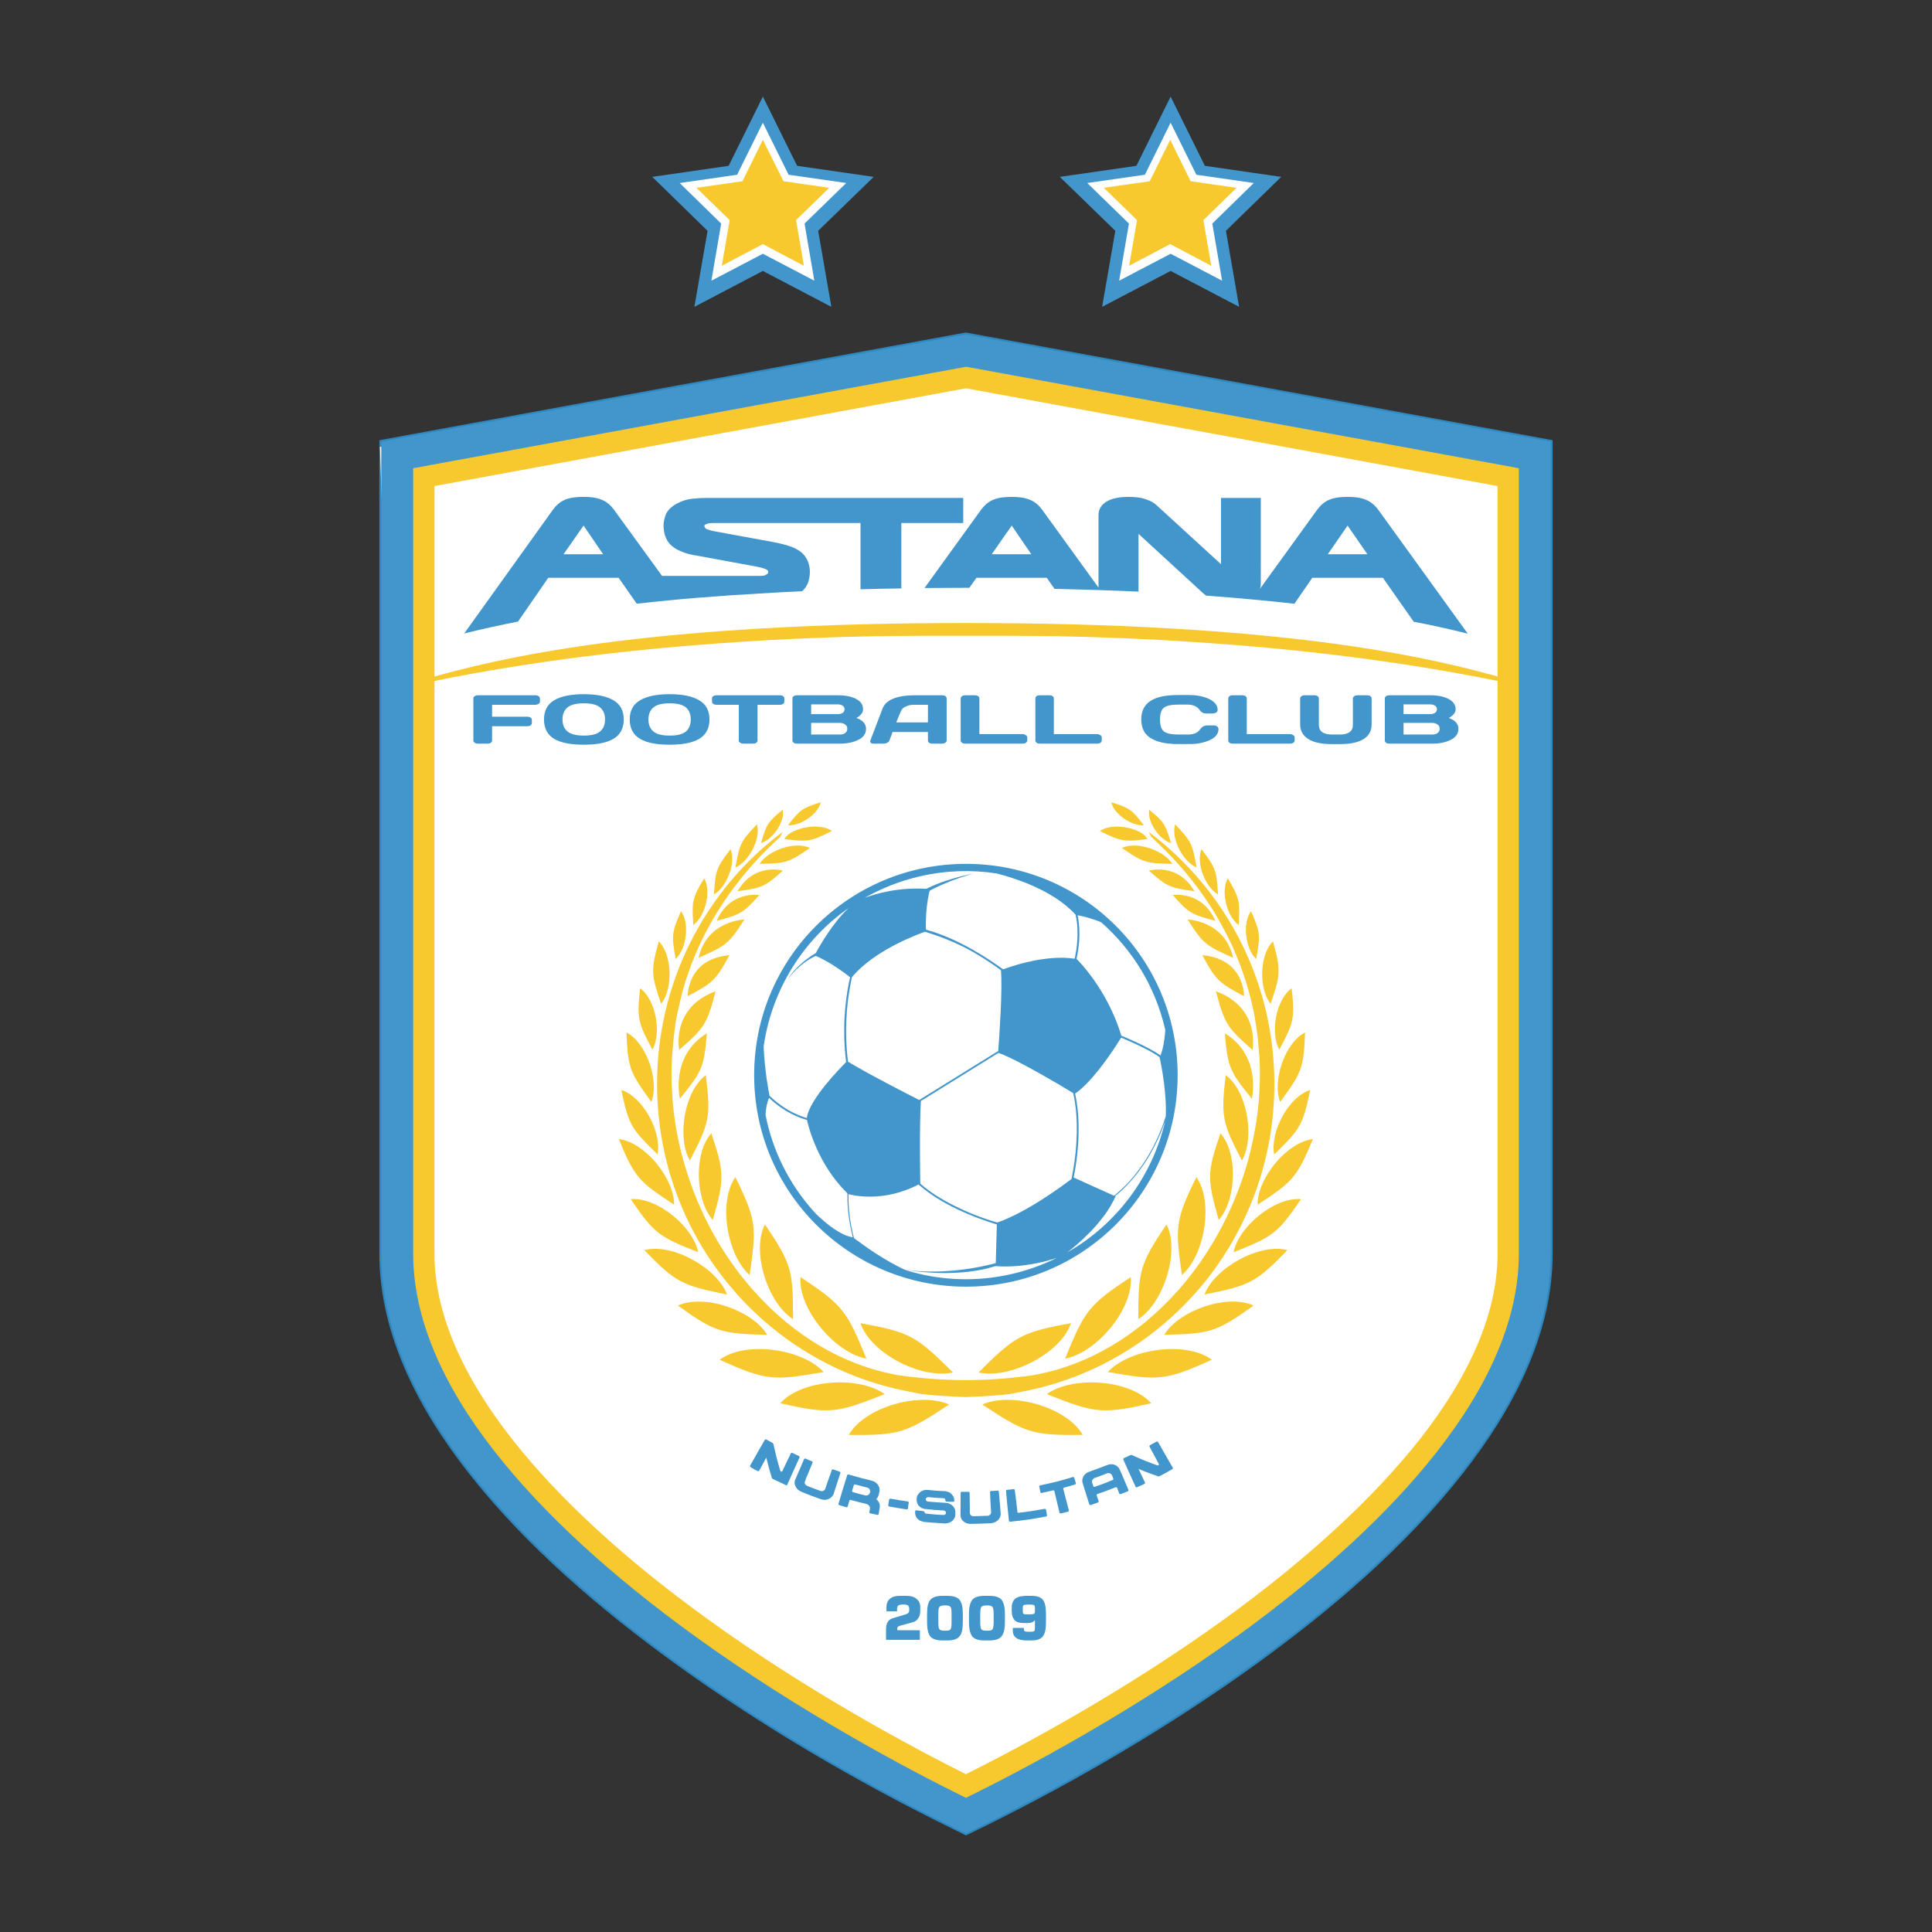 <?xml version="1.0" encoding="utf-8"?>
<!-- Generator: Adobe Illustrator 28.0.0, SVG Export Plug-In . SVG Version: 6.00 Build 0)  -->
<svg version="1.1" id="Livello_1" xmlns="http://www.w3.org/2000/svg" xmlns:xlink="http://www.w3.org/1999/xlink" x="0px" y="0px"
	 viewBox="0 0 300 300" style="enable-background:new 0 0 300 300;" xml:space="preserve">
<rect x="0" y="0" width="300" height="300" fill="#333333" stroke="none"/>
<style type="text/css">
	.st0{fill:#2F89C1;}
	.st1{fill:#FFFFFF;}
	.st2{fill-rule:evenodd;clip-rule:evenodd;fill:#4296CC;}
	.st3{fill-rule:evenodd;clip-rule:evenodd;fill:#F8C92F;}
	.st4{fill:#4296CC;}
	.st5{fill:#F8C92F;}
</style>
<g>
	<path class="st0" d="M149.999,51.932l-0.065,0.263L240.5,68.847V194.68c0,12.465-6.21,24.073-13.773,33.701
		c-8.853,11.277-20.379,21.105-31.973,29.48c-13.079,9.463-27.479,17.971-41.979,25.126l-2.775,1.385l-2.807-1.385
		c-14.499-7.188-28.9-15.663-41.979-25.126c-11.593-8.376-23.121-18.203-31.972-29.48c-7.564-9.628-13.74-21.237-13.74-33.701
		V68.847l90.532-16.653L149.999,51.932l-0.065,0.263L149.999,51.932l-0.065-0.298L58.907,68.353V194.68
		c0,12.663,6.275,24.403,13.872,34.064c8.885,11.344,20.478,21.202,32.104,29.612c13.111,9.462,27.545,17.972,42.046,25.125
		l3.07,1.518l3.04-1.484c14.532-7.187,28.965-15.697,42.078-25.159c11.627-8.41,23.187-18.269,32.071-29.612
		c7.597-9.695,13.905-21.401,13.905-34.064V68.353l-91.094-16.719h-0.065L149.999,51.932L149.999,51.932z"/>
	<path class="st1" d="M150,52.828L58.997,69.409c1.028,29.434,2.931,93.316,2.314,113.367c-0.771,25.063,2.314,36.632,25.835,58.996
		c18.817,17.892,49.743,34.962,62.853,41.26c9.768-4.756,35.398-19.28,59.768-39.332s30.72-41.259,30.848-49.357V69.409L150,52.828z
		"/>
	<path class="st1" d="M114.138,26.607l-11.183,1.928l7.712,6.941l-1.928,11.183l9.64-5.399l9.64,5.399l-1.928-10.797l8.098-7.326
		l-10.797-1.928l-5.013-10.026L114.138,26.607z"/>
	<path class="st1" d="M176.991,26.993l-10.026,1.542l7.327,7.326l-1.928,10.411l9.641-5.013l9.254,5.399l-1.928-10.797l8.098-7.712
		l-10.797-1.542l-5.013-9.64L176.991,26.993z"/>
	<path class="st2" d="M234.19,194.68c0,9.299-4.195,19.29-12.419,29.809c-7.3,9.299-17.639,18.797-30.716,28.294
		c-16.318,11.772-32.964,20.543-41.057,24.532c-8.091-3.989-24.738-12.761-41.087-24.532c-13.078-9.497-23.417-18.994-30.717-28.294
		c-8.223-10.485-12.386-20.51-12.386-29.809V74.092l84.19-15.466l84.192,15.466V194.68z M149.998,51.932L59.203,68.585V194.68
		c0,12.563,6.243,24.237,13.806,33.867c8.885,11.309,20.445,21.17,32.038,29.545c13.113,9.496,27.513,17.971,42.013,25.159
		l2.938,1.451l2.907-1.451c14.501-7.188,28.933-15.696,42.013-25.159c11.627-8.376,23.186-18.236,32.038-29.545
		c7.596-9.63,13.839-21.304,13.839-33.867V68.585L149.998,51.932z"/>
	<path class="st3" d="M220.485,223.468c-7.2,9.134-17.406,18.565-30.387,27.963c-15.748,11.368-31.814,19.923-40.112,24.063
		c-8.267-4.14-24.334-12.695-40.082-24.063c-13.014-9.398-23.219-18.829-30.387-27.963c-8.091-10.322-12.055-20.017-12.055-28.788
		v-88.942c15.449-3.133,31.173-4.995,46.901-6.025c7.166-0.496,14.367-0.791,21.567-0.924c4.69-0.065,9.381-0.065,14.07-0.065
		c4.691,0,9.38,0,14.07,0.065c7.201,0.133,14.402,0.428,21.601,0.924c15.716,1.03,31.399,2.889,46.867,6.018v88.949
		C232.539,203.451,228.577,213.146,220.485,223.468z M150.001,60.296l82.539,15.18v29.568c-8.333-2.346-16.866-3.937-25.431-5.101
		c-8.325-1.121-16.68-1.846-25.071-2.341c-10.668-0.627-21.335-0.858-32.037-0.858c-10.668,0-21.337,0.232-32.005,0.858
		c-8.388,0.495-16.745,1.219-25.068,2.341c-8.576,1.165-17.121,2.759-25.465,5.111V75.476L150.001,60.296z M150.001,56.943
		l-0.298,0.066L64.159,72.706V194.68c0,9.794,4.359,20.149,12.749,30.832c7.432,9.464,17.87,19.06,31.047,28.59
		c16.449,11.87,33.161,20.675,41.287,24.698l0.759,0.363l0.727-0.363c8.158-4.023,24.838-12.828,41.286-24.698l0.033-0.033v0.033
		c13.145-9.529,23.584-19.126,31.014-28.59c8.39-10.683,12.782-21.038,12.782-30.832V72.706L150.001,56.943L150.001,56.943z"/>
	<path class="st4" d="M90.615,81.61l3.04,4.451H87.51L90.615,81.61z M85.132,89.722h10.933l2.807,4.023
		c6.342-0.726,12.683-1.221,19.025-1.583c2.213-0.131,4.459-0.263,6.672-0.362c0.396-0.363,0.727-0.825,0.925-1.385
		c0.165-0.529,0.264-1.089,0.264-1.65c0-0.23-0.033-0.461-0.066-0.725c-0.066-0.297-0.132-0.627-0.264-0.922
		c-0.166-0.364-0.364-0.693-0.628-0.99c-0.297-0.363-0.694-0.627-1.123-0.857c-0.495-0.297-1.057-0.462-1.585-0.627
		c-0.694-0.197-1.453-0.362-2.147-0.494l-8.984-1.649c-0.296-0.034-1.221-0.264-1.42-0.461l-0.166-0.297l0.034-0.23l0.132-0.067
		c0.198-0.098,0.396-0.164,0.627-0.198c0.297-0.033,0.595-0.033,0.925-0.033h22.525v10.288c2.114-0.065,4.228-0.098,6.341-0.131
		V81.213h9.611v-3.89h-40.062c-0.695,0-1.422,0.065-2.114,0.131c-0.827,0.099-1.585,0.363-2.313,0.758
		c-0.727,0.396-1.42,0.956-1.717,1.748c-0.199,0.528-0.331,1.089-0.331,1.682c0,0.23,0.033,0.495,0.066,0.725
		c0.033,0.33,0.099,0.659,0.233,0.957c0.099,0.296,0.263,0.594,0.462,0.89c0.23,0.33,0.56,0.593,0.892,0.825
		c0.297,0.23,0.627,0.396,0.957,0.527c0.331,0.133,0.628,0.264,0.958,0.363c0.264,0.066,0.529,0.165,0.826,0.198
		c0.165,0.067,0.33,0.099,0.495,0.099l9.678,1.781c0.363,0.064,0.76,0.165,1.124,0.296c0.131,0.067,0.363,0.132,0.461,0.264
		l0.067,0.066l0.034,0.131l-0.034,0.265l-0.067,0.065l-0.363,0.23c-0.264,0.1-0.726,0.1-0.991,0.1h-15.028l-7.497-10.322
		c-0.495-0.66-1.123-1.22-1.915-1.517c-0.859-0.362-1.883-0.428-2.775-0.428c-0.924,0-1.981,0.066-2.84,0.428
		c-0.76,0.297-1.387,0.857-1.883,1.517L72.086,98.361c2.775-0.693,5.549-1.286,8.356-1.847L85.132,89.722L85.132,89.722z"/>
	<path class="st4" d="M206.182,86.061l3.07-4.451l3.073,4.451H206.182z M153.996,86.061l3.105-4.451l3.039,4.451H153.996z
		 M227.914,98.394l-13.938-19.29c-0.496-0.66-1.157-1.22-1.916-1.517c-0.859-0.362-1.883-0.428-2.809-0.428
		c-0.89,0-1.948,0.066-2.807,0.428c-0.759,0.297-1.387,0.857-1.882,1.517l-8.918,12.333c0.1-0.265,0.132-0.529,0.132-0.858V77.323
		h-6.175V87.61l-9.944-9.1c-0.462-0.462-1.055-0.759-1.651-0.956c-0.859-0.329-1.914-0.395-2.806-0.395
		c-1.057,0-2.213,0.131-3.138,0.593c-0.891,0.461-1.487,1.186-1.487,2.209v11.277l-8.786-12.134c-0.493-0.66-1.121-1.22-1.915-1.517
		c-0.858-0.362-1.882-0.428-2.774-0.428c-0.926,0-1.981,0.066-2.84,0.428c-0.761,0.297-1.388,0.857-1.884,1.517l-8.818,12.201
		c2.114,0,4.261-0.033,6.375-0.033h0.594l1.09-1.55h10.933l1.189,1.715c4.359,0.098,8.686,0.23,13.047,0.429v-8.97l9.975,9.166
		c0.165,0.165,0.365,0.298,0.528,0.428c4.591,0.331,9.149,0.76,13.707,1.254l2.774-4.022h10.965l4.79,6.826
		C222.331,97.075,225.14,97.702,227.914,98.394L227.914,98.394z"/>
	<path class="st4" d="M93.158,113.596c-0.495,0.427-1.354,0.625-2.51,0.625c-1.156,0-1.981-0.198-2.51-0.625
		c-0.528-0.43-0.792-1.055-0.792-1.88c0-0.824,0.264-1.451,0.792-1.88c0.529-0.427,1.354-0.625,2.51-0.625
		c1.156,0,2.015,0.198,2.51,0.625c0.529,0.429,0.793,1.056,0.793,1.88C93.952,112.541,93.687,113.166,93.158,113.596z
		 M95.272,108.748c-1.057-0.627-2.576-0.956-4.624-0.956c-2.014,0-3.568,0.329-4.623,0.956c-1.025,0.625-1.554,1.616-1.554,2.967
		c0,1.352,0.529,2.374,1.554,3.001c1.055,0.625,2.609,0.922,4.623,0.922c2.048,0,3.567-0.297,4.624-0.922
		c1.057-0.627,1.585-1.65,1.585-3.001C96.857,110.364,96.329,109.374,95.272,108.748z"/>
	<path class="st4" d="M212.259,107.958h-1.453c-0.198,0-0.366,0.033-0.497,0.131c-0.165,0.1-0.231,0.231-0.231,0.362v4.057
		c0,0.528-0.166,0.922-0.495,1.154c-0.331,0.264-0.826,0.396-1.52,0.396h-1.222c-0.693,0-1.221-0.132-1.553-0.396
		c-0.33-0.232-0.494-0.626-0.494-1.154v-4.057c0-0.131-0.067-0.262-0.198-0.362c-0.166-0.099-0.331-0.131-0.529-0.131h-1.421
		c-0.231,0-0.396,0.033-0.528,0.131c-0.165,0.1-0.232,0.231-0.232,0.362v4.057c0,0.956,0.43,1.714,1.256,2.242
		c0.825,0.527,2.013,0.791,3.6,0.791h1.387c1.585,0,2.807-0.264,3.632-0.791c0.826-0.528,1.223-1.287,1.223-2.242v-4.057
		c0-0.131-0.067-0.262-0.198-0.362C212.621,107.99,212.456,107.958,212.259,107.958z"/>
	<path class="st4" d="M200.303,113.99h-6.704v-5.54c0-0.131-0.065-0.262-0.199-0.362c-0.132-0.099-0.33-0.131-0.528-0.131h-1.419
		c-0.198,0-0.396,0.033-0.529,0.131c-0.132,0.1-0.199,0.231-0.199,0.362v6.562c0,0.132,0.067,0.232,0.199,0.33
		c0.133,0.099,0.331,0.131,0.529,0.131h8.851c0.198,0,0.364-0.033,0.528-0.131c0.133-0.099,0.198-0.231,0.198-0.363v-0.495
		c0-0.131-0.065-0.232-0.198-0.328C200.667,114.058,200.501,113.99,200.303,113.99L200.303,113.99z"/>
	<path class="st4" d="M83.611,108.089c-0.132-0.099-0.298-0.131-0.496-0.131h-8.884c-0.198,0-0.363,0.033-0.496,0.131
		c-0.165,0.1-0.231,0.231-0.231,0.362v6.53c0,0.132,0.066,0.264,0.231,0.363c0.132,0.099,0.298,0.131,0.496,0.131h1.452
		c0.198,0,0.363-0.033,0.53-0.131c0.132-0.099,0.198-0.231,0.198-0.363v-2.209h5.449c0.198,0,0.363-0.033,0.529-0.133
		c0.132-0.098,0.198-0.231,0.198-0.362v-0.494c0-0.133-0.066-0.264-0.198-0.363c-0.166-0.1-0.331-0.133-0.529-0.133h-5.449v-1.846
		h6.704c0.198,0,0.364-0.066,0.496-0.132c0.165-0.099,0.231-0.231,0.231-0.362v-0.496C83.842,108.319,83.776,108.188,83.611,108.089
		z"/>
	<path class="st4" d="M223.225,113.827c-0.198,0.164-0.496,0.232-0.892,0.232h-4.391v-1.815h4.391c0.396,0,0.694,0.1,0.892,0.264
		c0.231,0.165,0.33,0.363,0.33,0.659C223.555,113.429,223.455,113.661,223.225,113.827z M217.941,109.375h4.095
		c0.329,0,0.594,0.066,0.791,0.197c0.199,0.131,0.299,0.33,0.299,0.561c0,0.232-0.1,0.429-0.299,0.56
		c-0.197,0.131-0.462,0.198-0.791,0.198h-4.095V109.375L217.941,109.375z M224.975,111.485c0.695-0.396,1.057-0.823,1.057-1.352
		c0-0.528-0.231-0.956-0.627-1.286c-0.727-0.595-1.85-0.889-3.402-0.889h-6.241c-0.198,0-0.366,0.033-0.529,0.131
		c-0.133,0.1-0.198,0.231-0.198,0.362v6.53c0,0.132,0.065,0.264,0.198,0.363c0.164,0.099,0.331,0.131,0.529,0.131h6.605
		c1.156,0,2.114-0.198,2.906-0.594c0.793-0.395,1.188-0.956,1.188-1.715C226.46,112.408,225.966,111.848,224.975,111.485
		L224.975,111.485z"/>
	<path class="st4" d="M144.089,112.176h-4.922l0.693-1.68c0.132-0.329,0.364-0.594,0.727-0.758c0.363-0.198,0.792-0.297,1.288-0.297
		h2.214V112.176z M146.333,107.958h-4.161c-2.873,0-4.591,0.691-5.118,2.043l-1.917,5.012l-0.033,0.132l0.132,0.231
		c0.1,0.066,0.232,0.099,0.43,0.099h1.52c0.198,0,0.396-0.033,0.56-0.131c0.199-0.099,0.298-0.198,0.364-0.363l0.494-1.319h5.484
		v1.319c0,0.165,0.066,0.264,0.198,0.363c0.131,0.099,0.297,0.131,0.528,0.131h1.42c0.199,0,0.397-0.033,0.529-0.131
		c0.131-0.099,0.231-0.198,0.231-0.33v-6.562c0-0.131-0.065-0.262-0.198-0.362C146.665,107.99,146.5,107.958,146.333,107.958
		L146.333,107.958z"/>
	<path class="st4" d="M170.346,113.99h-6.705v-5.54c0-0.131-0.065-0.262-0.198-0.362c-0.131-0.099-0.329-0.131-0.528-0.131h-1.419
		c-0.197,0-0.396,0.033-0.53,0.131c-0.131,0.1-0.196,0.231-0.196,0.362v6.562c0,0.132,0.065,0.232,0.196,0.33
		c0.134,0.099,0.333,0.131,0.53,0.131h8.851c0.198,0,0.364-0.033,0.528-0.131c0.133-0.099,0.2-0.231,0.2-0.363v-0.495
		c0-0.131-0.067-0.232-0.2-0.328C170.71,114.058,170.544,113.99,170.346,113.99z"/>
	<path class="st4" d="M106.502,113.596c-0.528,0.427-1.354,0.625-2.51,0.625c-1.156,0-2.015-0.198-2.51-0.625
		c-0.528-0.43-0.793-1.055-0.793-1.88c0-0.824,0.266-1.451,0.793-1.88c0.495-0.427,1.354-0.625,2.51-0.625
		c1.156,0,1.982,0.198,2.51,0.625c0.496,0.429,0.76,1.056,0.76,1.88C107.262,112.541,106.998,113.166,106.502,113.596z
		 M108.583,108.748c-1.024-0.627-2.576-0.956-4.591-0.956c-2.048,0-3.567,0.329-4.625,0.956c-1.055,0.625-1.585,1.616-1.585,2.967
		c0,1.352,0.53,2.374,1.585,3.001c1.057,0.625,2.577,0.922,4.625,0.922c2.015,0,3.567-0.297,4.591-0.922
		c1.057-0.627,1.585-1.65,1.585-3.001C110.168,110.364,109.64,109.374,108.583,108.748L108.583,108.748z"/>
	<path class="st4" d="M131.239,113.827c-0.198,0.164-0.495,0.232-0.892,0.232h-4.392v-1.815h4.392c0.397,0,0.694,0.1,0.892,0.264
		c0.231,0.165,0.33,0.363,0.33,0.659C131.569,113.429,131.47,113.661,131.239,113.827z M125.955,109.375h4.095
		c0.331,0,0.595,0.066,0.793,0.197c0.198,0.131,0.298,0.33,0.298,0.561c0,0.232-0.099,0.429-0.298,0.56
		c-0.198,0.131-0.462,0.198-0.793,0.198h-4.095V109.375L125.955,109.375z M132.99,111.485c0.693-0.396,1.023-0.823,1.023-1.352
		c0-0.528-0.198-0.956-0.594-1.286c-0.727-0.595-1.85-0.889-3.402-0.889h-6.242c-0.198,0-0.363,0.033-0.528,0.131
		c-0.132,0.1-0.198,0.231-0.198,0.362v6.53c0,0.132,0.066,0.264,0.198,0.363c0.165,0.099,0.33,0.131,0.528,0.131h6.607
		c1.155,0,2.113-0.198,2.906-0.594c0.793-0.395,1.189-0.956,1.189-1.715C134.476,112.408,133.981,111.848,132.99,111.485
		L132.99,111.485z"/>
	<path class="st4" d="M159.28,114.157c-0.131-0.099-0.297-0.166-0.495-0.166h-6.705v-5.54c0-0.131-0.066-0.262-0.197-0.362
		c-0.165-0.099-0.331-0.131-0.529-0.131h-1.454c-0.197,0-0.362,0.033-0.493,0.131c-0.166,0.1-0.233,0.231-0.233,0.362v6.562
		c0,0.132,0.067,0.232,0.233,0.33c0.131,0.099,0.296,0.131,0.493,0.131h8.886c0.198,0,0.364-0.033,0.495-0.131
		c0.166-0.099,0.232-0.231,0.232-0.363v-0.495C159.512,114.354,159.446,114.254,159.28,114.157z"/>
	<path class="st4" d="M188.445,112.638h-0.926c-0.495,0-0.859,0.199-1.122,0.56c-0.363,0.561-0.992,0.859-1.884,0.859h-1.518
		c-1.123,0-1.882-0.165-2.278-0.495c-0.396-0.33-0.594-0.956-0.594-1.846c0-0.892,0.198-1.485,0.594-1.814
		c0.396-0.33,1.156-0.494,2.278-0.494h1.355c0.89,0,1.519,0.262,1.915,0.823c0.265,0.395,0.628,0.56,1.091,0.56h0.924
		c0.166,0,0.331-0.032,0.529-0.131c0.165-0.066,0.263-0.23,0.263-0.429c0-0.725-0.461-1.285-1.355-1.715
		c-0.89-0.395-1.915-0.593-3.069-0.593h-1.719c-1.916,0-3.336,0.296-4.294,0.923c-0.958,0.626-1.421,1.584-1.421,2.869
		c0,1.285,0.462,2.273,1.421,2.868c0.957,0.625,2.378,0.956,4.294,0.956h1.85c1.189,0,2.212-0.23,3.104-0.625
		c0.893-0.43,1.322-0.99,1.322-1.717c0-0.131-0.067-0.262-0.198-0.394C188.875,112.705,188.677,112.638,188.445,112.638
		L188.445,112.638z"/>
	<path class="st4" d="M121.067,107.958h-9.777c-0.198,0-0.363,0.033-0.528,0.131c-0.132,0.1-0.199,0.231-0.199,0.362v0.496
		c0,0.131,0.067,0.263,0.199,0.362c0.165,0.1,0.33,0.132,0.528,0.132h3.435v5.572c0,0.132,0.066,0.232,0.231,0.33
		c0.132,0.099,0.298,0.131,0.495,0.131h1.455c0.198,0,0.363-0.033,0.528-0.131c0.132-0.099,0.197-0.198,0.197-0.33v-5.572h3.436
		c0.198,0,0.363-0.033,0.527-0.132c0.133-0.099,0.2-0.231,0.2-0.362v-0.496c0-0.131-0.067-0.262-0.2-0.362
		C121.43,107.99,121.265,107.958,121.067,107.958L121.067,107.958z"/>
	<path class="st3" d="M198.782,171.105c3.304-4.519,3.667-5.178,3.866-10.784C199.509,161.937,197.528,167.839,198.782,171.105z"/>
	<path class="st3" d="M174.211,131.665c3.304,2.309,3.831,2.408,7.827,2.473C180.718,132.027,176.49,130.578,174.211,131.665z"/>
	<path class="st3" d="M190.329,166.948c-0.793,6.562-0.495,7.419,2.51,13.256C194.888,176.677,193.698,169.421,190.329,166.948z"/>
	<path class="st3" d="M189.239,189.438c2.741-3.034,3.039-10.388,0.264-13.455C187.357,182.25,187.488,183.139,189.239,189.438z"/>
	<path class="st3" d="M183.526,197.978c3.533-3.066,4.954-11.309,2.245-15.2C182.469,189.536,182.469,190.559,183.526,197.978z"/>
	<path class="st3" d="M177.613,128.136c-1.85-2.373-2.147-2.67-5.053-3.561C172.955,126.423,175.763,128.302,177.613,128.136z"/>
	<path class="st3" d="M181.839,130.908c-0.89-2.903-1.057-3.266-3.401-5.179C178.107,127.61,180.024,130.38,181.839,130.908z"/>
	<path class="st3" d="M185.803,134.699c-0.627-3.595-0.792-4.056-3.334-6.694C181.806,130.215,183.689,133.809,185.803,134.699z"/>
	<path class="st3" d="M189.138,138.886c-0.231-3.627-0.329-4.121-2.575-7.024C185.67,133.975,187.158,137.766,189.138,138.886z"/>
	<path class="st3" d="M192.344,143.635c0.198-3.628,0.166-4.122-1.685-7.254C189.503,138.36,190.493,142.317,192.344,143.635z"/>
	<path class="st3" d="M194.259,141.492c-1.388,1.846-0.859,5.87,0.793,7.419C195.713,145.35,195.746,144.856,194.259,141.492z"/>
	<path class="st3" d="M197.661,146.175c-2.115,2.111-2.213,7.386-0.363,9.695C198.817,151.418,198.948,150.759,197.661,146.175z"/>
	<path class="st3" d="M198.652,162.991c2.213-4.187,2.444-4.78,1.916-9.528C198.123,155.21,197.199,160.42,198.652,162.991z"/>
	<path class="st3" d="M197.859,179.249c3.996-3.891,4.459-4.485,5.582-9.992C200.072,170.312,197.166,175.818,197.859,179.249z"/>
	<path class="st3" d="M195.283,187.063c5.417-3.561,6.075-4.154,8.587-10.188C199.774,177.369,195.216,183.041,195.283,187.063z"/>
	<path class="st3" d="M191.549,194.45c6.013-2.408,6.806-2.836,10.472-8.244C197.924,185.844,192.31,190.493,191.549,194.45z"/>
	<path class="st3" d="M187.025,201.013c6.969-1.419,7.894-1.747,12.882-6.892C195.58,192.966,188.611,196.891,187.025,201.013z"/>
	<path class="st3" d="M97.278,160.32c0.198,5.607,0.594,6.265,3.864,10.784C102.397,167.839,100.416,161.937,97.278,160.32z"/>
	<path class="st3" d="M117.961,134.138c3.998-0.065,4.525-0.164,7.796-2.473C123.478,130.578,119.25,132.027,117.961,134.138z"/>
	<path class="st3" d="M109.598,166.948c-3.336,2.473-4.525,9.728-2.478,13.256C110.126,174.368,110.424,173.511,109.598,166.948z"/>
	<path class="st3" d="M110.456,175.984c-2.775,3.067-2.477,10.421,0.231,13.455C112.438,183.139,112.57,182.25,110.456,175.984z"/>
	<path class="st3" d="M114.188,182.778c-2.709,3.891-1.288,12.134,2.212,15.2C117.49,190.559,117.49,189.536,114.188,182.778
		L114.188,182.778z"/>
	<path class="st3" d="M123.14,204.837c0-7.452-0.132-8.473-4.36-14.706C116.633,194.351,119.209,202.331,123.14,204.837z"/>
	<path class="st3" d="M134.534,210.97c-3.005-7.321-3.567-8.276-10.239-12.662C123.932,203.288,129.679,210.081,134.534,210.97z"/>
	<path class="st3" d="M147.977,213.114c-5.649-5.572-6.507-6.232-14.368-7.65C135.228,210.213,143.154,214.202,147.977,213.114z"/>
	<path class="st3" d="M127.441,124.576c-2.907,0.89-3.203,1.187-5.087,3.561C124.238,128.302,127.044,126.423,127.441,124.576z"/>
	<path class="st3" d="M121.563,125.729c-2.379,1.913-2.543,2.276-3.401,5.179C119.978,130.38,121.894,127.61,121.563,125.729z"/>
	<path class="st3" d="M117.534,128.005c-2.543,2.639-2.708,3.099-3.336,6.694C116.279,133.809,118.194,130.215,117.534,128.005z"/>
	<path class="st3" d="M113.437,131.863c-2.246,2.903-2.345,3.397-2.576,7.024C112.842,137.766,114.329,133.975,113.437,131.863
		L113.437,131.863z"/>
	<path class="st3" d="M109.342,136.381c-1.883,3.133-1.915,3.627-1.684,7.254C109.508,142.317,110.498,138.36,109.342,136.381
		L109.342,136.381z"/>
	<path class="st3" d="M105.742,141.492c-1.488,3.363-1.454,3.857-0.826,7.419C106.6,147.362,107.129,143.338,105.742,141.492z"/>
	<path class="st3" d="M102.298,146.175c-1.288,4.584-1.156,5.243,0.363,9.695C104.511,153.561,104.413,148.286,102.298,146.175z"/>
	<path class="st3" d="M99.394,153.463c-0.53,4.748-0.298,5.342,1.914,9.528C102.761,160.42,101.838,155.21,99.394,153.463z"/>
	<path class="st3" d="M102.1,179.249c0.693-3.431-2.246-8.938-5.615-9.992C97.608,174.764,98.104,175.358,102.1,179.249z"/>
	<path class="st3" d="M104.677,187.063c0.033-4.022-4.492-9.694-8.588-10.188C98.567,182.909,99.26,183.502,104.677,187.063z"/>
	<path class="st3" d="M108.409,194.45c-0.76-3.957-6.375-8.606-10.471-8.244C101.605,191.615,102.398,192.043,108.409,194.45z"/>
	<path class="st3" d="M100.053,194.121c4.988,5.144,5.913,5.473,12.849,6.892C111.348,196.891,104.38,192.966,100.053,194.121
		L100.053,194.121z"/>
	<path class="st3" d="M105.272,202.726c5.814,4.188,6.772,4.353,13.873,4.55C116.866,203.485,109.335,200.847,105.272,202.726z"/>
	<path class="st3" d="M127.897,213.048c-3.336-3.628-12.121-4.88-16.151-1.911C119.012,214.433,120.101,214.4,127.897,213.048z"/>
	<path class="st3" d="M121.157,217.895c7.795,1.782,8.852,1.484,16.217-1.417C133.378,213.609,124.493,214.169,121.157,217.895z"/>
	<path class="st3" d="M131.793,222.809c7.993,0.099,8.951-0.362,15.59-4.716C142.858,216.083,134.304,218.457,131.793,222.809z"/>
	<path class="st3" d="M111.117,153.924c-7.003,2.572-5.648,9.101-5.648,9.101C109.301,159.661,109.796,159.067,111.117,153.924z"/>
	<path class="st3" d="M106.792,154.683c3.831-2.045,4.359-2.44,6.474-6.364C106.627,148.911,106.792,154.683,106.792,154.683
		L106.792,154.683z"/>
	<path class="st3" d="M115.584,142.778c0,0-5.814,0.166-7.102,5.936C112.611,146.899,113.172,146.603,115.584,142.778z"/>
	<path class="st3" d="M111.291,142.975c3.633-0.956,4.095-1.154,6.605-3.991C117.896,138.985,113.372,138.228,111.291,142.975z"/>
	<path class="st3" d="M114.527,138.392c3.733-0.527,4.227-0.66,7.035-3.198C121.561,135.194,117.136,133.875,114.527,138.392z"/>
	<path class="st3" d="M129.192,129.028c-1.455-0.99-4.097-0.824-5.979,0.065c-0.561,0.232-1.024,0.627-1.387,1.122l-0.033,0.066
		C125.326,130.742,125.888,130.709,129.192,129.028z"/>
	<path class="st3" d="M109.763,160.453c-5.747,3.494-4.194,10.156-4.194,10.156C108.937,166.454,109.334,165.828,109.763,160.453z"
		/>
	<path class="st3" d="M158.942,216.048c11.163-2.143,20.973-8.243,27.977-16.784c6.836-8.409,10.965-19.192,10.965-30.963
		c0-7.848-1.85-15.302-5.121-21.863c-3.401-6.827-8.355-12.728-14.368-17.246l0.396,0.791c2.643,2.407,4.955,4.914,6.937,7.551
		c0.198,0.264,0.33,0.429,0.33,0.429c0.892,1.22,1.717,2.44,2.478,3.66c0,0,0.362,0.561,0.891,1.549
		c0.76,1.319,1.421,2.64,2.048,3.991c0.298,0.691,0.561,1.353,0.561,1.353c0.661,1.549,1.19,3.131,1.651,4.682
		c0,0,0.396,1.252,0.694,2.604c0.231,0.922,0.43,1.879,0.562,2.836c0.131,0.758,0.231,1.483,0.329,2.21l0.299,3.33
		c0.1,1.879,0.1,3.727-0.033,5.606c-0.033,0.793-0.1,1.483-0.1,1.483c-0.331,3.397-0.99,6.761-1.949,9.992
		c-2.146,7.157-5.813,13.752-10.536,19.093c-6.112,6.892-13.972,11.739-22.758,13.225c-4.094,0.559-7.463,0.725-10.239,0.725
		c-2.775,0-6.142-0.166-10.24-0.725c-8.785-1.486-16.678-6.333-22.756-13.225c-4.756-5.341-8.39-11.936-10.537-19.093
		c-0.99-3.23-1.651-6.595-1.948-9.992c0,0-0.066-0.69-0.099-1.483c-0.132-1.879-0.132-3.726-0.033-5.606l0.296-3.33
		c0.067-0.727,0.198-1.451,0.298-2.21c0.165-0.956,0.363-1.914,0.595-2.836c0.297-1.352,0.66-2.604,0.66-2.604
		c0.463-1.551,1.024-3.133,1.651-4.682c0,0,0.264-0.661,0.595-1.353c0.594-1.352,1.288-2.672,2.015-3.991
		c0.561-0.988,0.924-1.549,0.924-1.549c0.76-1.22,1.586-2.44,2.476-3.66c0,0,0.099-0.165,0.332-0.429
		c1.981-2.638,4.26-5.144,6.935-7.551l0.397-0.791c-6.044,4.518-10.966,10.419-14.368,17.246c-3.27,6.561-5.12,14.015-5.12,21.863
		c0,11.772,4.095,22.554,10.966,30.963c6.969,8.541,16.778,14.641,27.975,16.784c0.595,0.133,1.222,0.232,1.818,0.363
		c0.991,0.198,4.359,0.429,7.166,0.528c2.808-0.099,6.178-0.329,7.168-0.528C157.72,216.28,158.315,216.181,158.942,216.048
		L158.942,216.048z"/>
	<path class="st3" d="M181.139,190.131c-4.228,6.233-4.361,7.254-4.394,14.706C180.675,202.331,183.251,194.351,181.139,190.131z"/>
	<path class="st3" d="M175.588,198.308c-6.671,4.386-7.198,5.341-10.205,12.662C170.237,210.081,175.985,203.288,175.588,198.308z"
		/>
	<path class="st3" d="M166.308,205.464c-7.861,1.418-8.719,2.078-14.368,7.65C156.73,214.202,164.691,210.213,166.308,205.464
		L166.308,205.464z"/>
	<path class="st3" d="M180.775,207.276c7.101-0.196,8.059-0.362,13.873-4.55C190.585,200.847,183.052,203.485,180.775,207.276z"/>
	<path class="st3" d="M172.024,213.048c7.795,1.353,8.885,1.385,16.151-1.911C184.145,208.168,175.359,209.42,172.024,213.048z"/>
	<path class="st3" d="M162.543,216.478c7.365,2.901,8.422,3.199,16.216,1.417C175.391,214.169,166.539,213.609,162.543,216.478z"/>
	<path class="st3" d="M152.535,218.092c6.606,4.354,7.596,4.815,15.589,4.716C165.614,218.457,157.027,216.083,152.535,218.092z"/>
	<path class="st3" d="M188.808,153.924c1.354,5.143,1.849,5.738,5.68,9.101C194.488,163.025,195.81,156.495,188.808,153.924z"/>
	<path class="st3" d="M186.694,148.319c2.115,3.924,2.611,4.319,6.474,6.364C193.168,154.683,193.335,148.911,186.694,148.319z"/>
	<path class="st3" d="M184.414,142.778c2.412,3.825,2.941,4.121,7.07,5.936C190.195,142.944,184.414,142.778,184.414,142.778z"/>
	<path class="st3" d="M182.105,138.985c2.509,2.837,2.973,3.034,6.607,3.991C186.63,138.228,182.105,138.985,182.105,138.985z"/>
	<path class="st3" d="M178.404,135.194c2.841,2.538,3.336,2.671,7.068,3.198C182.863,133.875,178.404,135.194,178.404,135.194z"/>
	<path class="st3" d="M178.206,130.281l-0.065-0.066c-0.331-0.495-0.792-0.89-1.354-1.122c-1.883-0.889-4.525-1.055-6.013-0.065
		C174.112,130.709,174.672,130.742,178.206,130.281L178.206,130.281z"/>
	<path class="st3" d="M190.196,160.453c0.43,5.375,0.826,6.001,4.194,10.156C194.391,170.61,195.944,163.947,190.196,160.453z"/>
	<path class="st4" d="M143.164,139.019c0,0,2.676-1.879,7.959-3.364c0,0-5.185,0.956-8.222,2.903L143.164,139.019L143.164,139.019z"
		/>
	<path class="st4" d="M165.734,194.465c0.807-0.616,2.167-1.731,3.568-3.182c0.019-0.019,0.037-0.039,0.057-0.058
		c0.346-0.36,0.691-0.737,1.032-1.133c0.046-0.052,0.089-0.107,0.133-0.159c0.281-0.334,0.556-0.681,0.823-1.036
		c0.065-0.089,0.133-0.173,0.196-0.261c0.281-0.387,0.544-0.786,0.792-1.194c0.069-0.111,0.133-0.224,0.195-0.335
		c0.252-0.433,0.49-0.876,0.69-1.33l-0.079-0.035c0.847-0.672,2.188-1.896,3.608-3.752c0.039-0.051,0.076-0.098,0.115-0.149
		c0.138-0.182,0.274-0.371,0.413-0.566c0.088-0.124,0.175-0.251,0.262-0.378c0.121-0.177,0.241-0.352,0.362-0.538
		c0.196-0.302,0.392-0.615,0.585-0.943c0.073-0.127,0.146-0.261,0.22-0.393c0.148-0.26,0.295-0.528,0.441-0.804
		c0.072-0.14,0.145-0.282,0.218-0.426c0.168-0.337,0.335-0.684,0.496-1.042c0.037-0.083,0.078-0.163,0.115-0.249
		c0.208-0.471,0.408-0.961,0.602-1.469c0.019-0.051,0.037-0.105,0.055-0.157c0.103-0.276,0.207-0.554,0.306-0.842
		C178.969,182.581,173.484,190.053,165.734,194.465L165.734,194.465z M140.628,197.227c-0.049-0.022-0.097-0.043-0.145-0.066
		c0.076,0.014,0.165,0.028,0.281,0.045c0.092,0.016,0.206,0.033,0.321,0.05c0.003,0.002,0.005,0.002,0.009,0.002
		c1.115,0.169,3.229,0.424,5.703,0.424c0.219,0,0.454-0.014,0.678-0.019c0.162-0.004,0.324-0.009,0.487-0.014
		c0.339-0.013,0.675-0.024,1.024-0.047c0.461-0.03,0.927-0.073,1.394-0.128c0.213-0.024,0.423-0.053,0.635-0.085
		c0.439-0.06,0.874-0.134,1.309-0.219c0.146-0.027,0.291-0.051,0.437-0.081c0.511-0.111,1.015-0.249,1.511-0.401
		c0.115-0.035,0.236-0.057,0.351-0.093c0,0,0.024,0.002,0.062,0.005c0.022,0.004,0.045,0.005,0.086,0.008
		c0.036,0.004,0.076,0.006,0.126,0.01c0.051,0.005,0.095,0.006,0.158,0.011c0.089,0.006,0.193,0.011,0.308,0.016
		c0.067,0.003,0.137,0.005,0.213,0.006c0.128,0.005,0.265,0.006,0.417,0.008c0.03,0,0.052,0.001,0.083,0.001
		c0.031,0,0.068-0.001,0.098-0.001c0.154-0.002,0.319-0.004,0.491-0.008c0.053-0.001,0.102-0.003,0.157-0.005
		c0.211-0.007,0.436-0.018,0.674-0.033c0.033-0.003,0.063-0.003,0.097-0.005c0.261-0.017,0.536-0.041,0.823-0.068
		c0.121-0.013,0.252-0.03,0.377-0.043c0.16-0.018,0.319-0.036,0.484-0.06c0.183-0.023,0.373-0.052,0.564-0.082
		c0.112-0.018,0.226-0.036,0.343-0.055c0.225-0.039,0.455-0.08,0.691-0.126c0.066-0.014,0.132-0.028,0.197-0.043
		c0.869-0.176,1.794-0.414,2.764-0.724c0.038-0.011,0.074-0.021,0.111-0.034c0.056-0.018,0.11-0.033,0.168-0.052
		c-2.17,1.073-4.49,1.921-6.949,2.493C151.489,199.13,145.818,198.83,140.628,197.227L140.628,197.227z M118.873,173.106
		c0.04-0.959,0.214-1.894,0.557-2.624c2.364,2.243,4.699,3.109,5.874,3.422c0.24,1.092,1.717,6.959,6.282,11.392
		c-0.025,1.234,0.046,3.497,0.679,6.154c0.049,0.227,0.098,0.455,0.154,0.68c-1.816-0.282-3.931-1.926-5.682-3.613
		c-3.646-3.914-6.353-8.796-7.651-14.379C119.005,173.794,118.941,173.449,118.873,173.106L118.873,173.106z M131.796,140.983
		c-2.414,2.2-4.497,5.854-5.118,7.004c-3.173,1.929-4.323,4.025-4.323,4.025c1.674-2.197,3.457-3.192,4.319-3.579
		c2.327,0.986,4.692,2.809,5.323,3.311c-1.307,5.851-0.915,10.878-0.609,13.175c-0.879,0.875-5.763,5.846-6.107,8.688
		c-0.366-0.106-0.831-0.261-1.374-0.491c-1.226-0.519-2.823-1.419-4.419-2.969c-0.135-0.663-0.752-3.887-0.911-7.647
		C119.813,153.823,124.62,146.002,131.796,140.983z M154.764,135.627c1.552,0.404,3.426,0.982,5.341,1.803
		c0.001,0.003,0.002,0.003,0.003,0.005c0.506,0.214,1.011,0.459,1.513,0.709c0.138,0.069,0.279,0.129,0.417,0.202
		c0.486,0.253,0.961,0.537,1.429,0.828c0.121,0.075,0.247,0.138,0.365,0.214c1.165,0.756,2.251,1.632,3.182,2.637
		c0.088,0.397,0.158,0.794,0.206,1.185c0.007,0.062,0.021,0.127,0.028,0.188c0.033,0.308,0.039,0.601,0.053,0.899
		c0.043,1.157-0.034,2.238-0.158,3.13c-0.071,0.406-0.138,0.759-0.198,1.084c-0.025,0.126-0.053,0.248-0.079,0.358
		c-0.557-0.081-1.122-0.134-1.692-0.147c-0.049-0.003-0.096-0.007-0.143-0.009c0,0.004,0.001,0.006,0.002,0.009
		c-4.003-0.06-8.09,1.356-9.269,1.803c-1.663-1.223-6.73-4.761-11.979-6.165c-0.146-3.683,0.634-6.299,0.634-6.299
		c-4.765-0.424-8.592,0.765-10.16,1.361c2.607-1.484,5.468-2.625,8.542-3.338C146.847,135.147,150.893,135.036,154.764,135.627
		L154.764,135.627z M180.915,159.794c0.014,0.061,0.024,0.122,0.038,0.181c0,0.001,0,0.003,0,0.005
		c-0.002-0.008-0.003-0.014-0.004-0.021c-0.075,0.959-0.204,2.098-0.457,3.055c-0.002,0.009-0.005,0.02-0.008,0.029
		c-0.078,0.293-0.17,0.564-0.274,0.81c-0.005,0.012-0.011,0.022-0.015,0.034c-0.963-0.699-2.535-1.493-3.93-2.13
		c-0.025-0.014-0.052-0.025-0.078-0.036c-0.247-0.113-0.488-0.222-0.717-0.322c-0.041-0.019-0.079-0.035-0.119-0.052
		c-0.197-0.086-0.382-0.166-0.557-0.243c-0.095-0.04-0.18-0.075-0.269-0.114c-0.082-0.034-0.16-0.066-0.234-0.099
		c-0.052-0.021-0.118-0.049-0.167-0.069c-0.423-1.39-0.931-2.678-1.479-3.851c-0.076-0.162-0.153-0.313-0.23-0.471
		c-0.098-0.203-0.195-0.408-0.294-0.603c-2.276-4.447-4.947-6.985-4.947-6.985c-0.007-0.001-0.016-0.002-0.024-0.003
		c0.204-0.861,0.435-2.165,0.457-3.678c0.002-0.075,0.002-0.149,0.002-0.224c0-0.161-0.005-0.325-0.01-0.491
		c-0.02-0.767-0.092-1.571-0.26-2.395c0.482,0.079,1.553,0.314,2.784,0.75c0.106,0.038,0.205,0.072,0.31,0.112
		c0.048,0.019,0.096,0.038,0.143,0.057c0.14,0.052,0.282,0.114,0.423,0.174C175.791,147.428,179.364,153.114,180.915,159.794
		L180.915,159.794z M164.354,168.356c1.043,0.616,1.851,1.112,2.26,1.363c0,0,0,0.033,0.033,0.033
		c0.727,3.164,0.628,6.627,0.364,9.265c-0.191,1.816-0.474,3.257-0.613,3.976c-0.005,0.027-0.011,0.057-0.017,0.081
		c-1.39,1.058-7.003,5.209-11.526,6.758c-0.278-0.074-0.645-0.184-1.07-0.321c-0.161-0.052-0.321-0.106-0.5-0.167
		c-0.017-0.005-0.033-0.009-0.047-0.014c-0.255-0.088-0.527-0.183-0.814-0.286c-0.025-0.01-0.054-0.022-0.081-0.031
		c-0.214-0.078-0.442-0.164-0.673-0.252c-0.12-0.045-0.24-0.091-0.363-0.141c-0.275-0.105-0.553-0.216-0.841-0.337
		c-0.415-0.181-0.839-0.371-1.269-0.568c-2.135-0.992-4.452-2.29-6.295-3.922c-0.001-0.055-0.165-9.074,0.097-12.834l12.031-7.459
		C156.793,164.031,161.429,166.651,164.354,168.356L164.354,168.356z M132.286,151.741c3.405-4.152,10.22-6.667,11.332-7.056
		c2.976,0.869,5.928,2.176,8.266,3.601c1.567,0.955,2.818,1.832,3.548,2.367c-0.002,0.002-0.014,0.006-0.014,0.006
		c0.299,2.738-0.29,10.959-0.409,12.54l-12.27,7.608c-1.326-0.671-7.73-3.932-11.054-5.947c-0.11-0.819-0.23-1.983-0.279-3.42
		C131.318,158.89,131.463,155.468,132.286,151.741L132.286,151.741z M142.312,197.355c-0.506-0.038-1.015-0.092-1.524-0.165
		c-0.112-0.016-0.224-0.028-0.336-0.043c-0.101-0.047-0.202-0.098-0.302-0.145c-2.995-1.444-5.848-3.474-7.06-4.399
		c-0.01,0-0.018,0.002-0.027,0.002c-0.194-0.147-0.344-0.261-0.444-0.341c-0.079-0.281-0.162-0.566-0.223-0.847
		c-0.589-2.543-0.667-4.733-0.648-5.99c0.446,0.129,5.3,1.403,10.891-1.499c1.738,1.555,3.878,2.816,5.913,3.794
		c-0.002,0-0.003,0.001-0.005,0.003c0.116,0.054,0.228,0.104,0.343,0.157c0.192,0.09,0.382,0.179,0.571,0.264
		c0.13,0.058,0.255,0.112,0.384,0.167c0.218,0.096,0.438,0.192,0.65,0.281c0.014,0.005,0.025,0.01,0.037,0.014
		c1.197,0.498,2.271,0.88,3.106,1.156c0.049,0.015,0.098,0.032,0.144,0.048c0.111,0.036,0.214,0.068,0.315,0.101
		c0.263,0.084,0.506,0.159,0.693,0.216l-0.166,6c-1.354,0.397-5.284,1.32-9.875,1.32c-0.631,0-1.281-0.02-1.934-0.057
		C142.648,197.385,142.48,197.369,142.312,197.355L142.312,197.355z M180.447,174.997c-0.081,0.218-0.171,0.418-0.257,0.627
		c-0.134,0.327-0.262,0.66-0.402,0.969c-0.022,0.049-0.045,0.093-0.067,0.141c-0.198,0.434-0.401,0.858-0.607,1.26
		c-1.169,2.258-2.469,4-3.616,5.31c-0.989,1.118-1.912,1.874-2.506,2.37l-6.28-2.831c0.332-1.555,0.976-5.38,0.718-9.442
		c-0.001-0.029-0.004-0.058-0.005-0.088c-0.023-0.357-0.055-0.716-0.094-1.077c-0.006-0.053-0.01-0.104-0.017-0.157
		c-0.087-0.757-0.203-1.515-0.37-2.261c2.389-1.666,5.049-5.437,6.367-7.47c0.384-0.586,0.657-1.023,0.782-1.226
		c0.048,0.018,0.093,0.039,0.146,0.06c0.585,0.258,1.369,0.592,2.219,0.986c0.672,0.31,1.357,0.654,1.984,0.994
		c0.025,0.011,0.048,0.024,0.07,0.037c0.186,0.101,0.356,0.2,0.526,0.299c0.396,0.232,0.746,0.456,1.028,0.667
		c-0.002,0.005-0.005,0.012-0.007,0.015c0,0,0.991,4.271,0.979,8.254c-0.001,0.124-0.003,0.247-0.005,0.369
		c-0.002,0.116-0.005,0.232-0.01,0.347c-0.002,0.071-0.006,0.141-0.011,0.211c-0.138,0.44-0.286,0.859-0.435,1.274
		C180.53,174.753,180.492,174.881,180.447,174.997L180.447,174.997z M180.949,173.992c0-0.006,0-0.019,0-0.037
		c0.011-0.03,0.02-0.06,0.031-0.09c0,0,0,0.001,0,0.003C180.969,173.909,180.958,173.95,180.949,173.992z M150,134.138
		c-18.164,0-32.896,14.674-32.896,32.81s14.731,32.844,32.896,32.844c18.166,0,32.864-14.708,32.864-32.844
		S168.166,134.138,150,134.138z"/>
	<path class="st4" d="M118.458,39.401l-7.994,4.187l1.52-8.87l-6.442-6.299l8.918-1.285l3.997-8.079l3.996,8.079l8.95,1.285
		l-6.473,6.299l1.519,8.87L118.458,39.401L118.458,39.401z M135.666,27.465l-11.891-1.715L118.458,15l-5.318,10.75l-11.857,1.715
		l8.587,8.374l-2.048,11.806l10.636-5.573l10.634,5.573l-2.047-11.806L135.666,27.465L135.666,27.465z"/>
	<path class="st5" d="M118.458,21.712l3.202,6.431l7.101,1.023l-5.152,5.013l1.222,7.089l-6.374-3.363l-6.375,3.363l1.221-7.089
		l-5.152-5.013l7.133-1.023L118.458,21.712z"/>
	<path class="st4" d="M181.774,39.401l-7.994,4.187l1.52-8.87l-6.473-6.299l8.949-1.285l3.997-8.079l3.997,8.079l8.918,1.285
		l-6.441,6.299l1.52,8.87L181.774,39.401L181.774,39.401z M198.948,27.465l-11.858-1.715L181.774,15l-5.318,10.75l-11.89,1.715
		l8.621,8.374l-2.047,11.806l10.634-5.573l10.635,5.573l-2.048-11.806L198.948,27.465L198.948,27.465z"/>
	<path class="st5" d="M181.708,21.709l3.171,6.431l7.134,1.023l-5.153,5.013l1.223,7.089l-6.374-3.363l-6.376,3.363l1.222-7.089
		l-5.152-5.013l7.135-1.023L181.708,21.709z"/>
	<path class="st4" d="M124.105,226.107c-0.462-0.198-0.66-0.298-1.122-0.528l-0.166,0.066c-0.528,1.12-0.825,1.682-1.354,2.837
		l-0.165,0.032h-0.033l-0.099-0.131c-0.495-1.649-0.694-2.473-1.057-4.123l-0.132-0.198c-0.396-0.23-0.627-0.328-1.024-0.559
		l-0.165,0.033c-0.959,1.648-1.421,2.473-2.345,4.121l0.066,0.131c0.463,0.297,0.694,0.428,1.189,0.661l0.166-0.034
		c0.463-0.824,0.66-1.252,1.123-2.078c0.299,1.221,0.463,1.814,0.827,3.034c0.033,0.133,0.099,0.232,0.231,0.298
		c0.826,0.395,1.222,0.593,2.081,0.987l0.099-0.066c0.793-1.746,1.156-2.604,1.948-4.318L124.105,226.107L124.105,226.107z"/>
	<path class="st4" d="M130.446,228.546c-0.265-0.099-0.43-0.165-0.694-0.231v-0.033c-0.166-0.034-0.264-0.068-0.429-0.133h-0.033
		l-0.099,0.065l-0.033,0.068c-0.364,0.989-0.694,1.945-1.024,2.935l-0.033,0.033c-0.099,0.23-0.397,0.361-0.694,0.262
		c-0.826-0.295-1.255-0.461-2.081-0.79c-0.298-0.134-0.429-0.396-0.363-0.661l0.033-0.033c0.099-0.297,0.165-0.428,0.265-0.727
		l0.033-0.032c0.364-0.858,0.528-1.287,0.892-2.175l-0.033-0.134l-0.033-0.033c-0.429-0.166-0.66-0.264-1.091-0.461l-0.131,0.066
		h-0.033c-0.528,1.287-0.827,1.913-1.354,3.166l-0.033,0.033v0.033l-0.034,0.066c-0.165,0.495,0.034,1.089,0.462,1.485
		c0.165,0.131,0.331,0.23,0.529,0.328c1.222,0.495,1.816,0.727,3.038,1.155c0.198,0.066,0.395,0.099,0.595,0.099
		c0.594-0.033,1.091-0.329,1.321-0.823l0.033-0.033v-0.033l0.032-0.066c0.429-1.32,0.627-1.946,1.057-3.265L130.446,228.546
		L130.446,228.546z"/>
	<path class="st4" d="M135.104,231.679l-0.033,0.13c-0.099,0.299-0.395,0.464-0.726,0.397c-0.793-0.197-1.189-0.298-1.95-0.528
		l-0.099-0.131c0.132-0.396,0.165-0.594,0.297-0.991l0.132-0.065c0.76,0.197,1.156,0.297,1.916,0.495
		C134.972,231.053,135.17,231.382,135.104,231.679L135.104,231.679z M136.062,232.768c0.198-0.165,0.33-0.429,0.396-0.692
		c0.034-0.167,0.034-0.266,0.101-0.429c0.165-0.759-0.364-1.517-1.156-1.715c-1.488-0.362-2.213-0.561-3.699-0.99l-0.134,0.066
		c-0.56,1.814-0.857,2.737-1.386,4.551l0.066,0.133c0.496,0.164,0.727,0.23,1.222,0.361l0.133-0.066
		c0.132-0.428,0.198-0.625,0.297-1.023l0.132-0.065c0.991,0.263,1.486,0.396,2.477,0.627c0.396,0.1,0.66,0.461,0.561,0.823
		c-0.033,0.199-0.033,0.299-0.099,0.496l0.099,0.131c0.496,0.1,0.727,0.166,1.222,0.264l0.132-0.099
		c0.067-0.395,0.101-0.594,0.167-0.99c0.099-0.461-0.066-0.923-0.398-1.253L136.062,232.768L136.062,232.768z"/>
	<path class="st4" d="M140.819,234.382l0.165-0.099c0.033-0.395,0.066-0.592,0.131-0.988l-0.098-0.133
		c-1.123-0.165-1.684-0.263-2.774-0.461l-0.165,0.099c-0.066,0.395-0.099,0.595-0.165,0.989l0.099,0.132
		C139.135,234.119,139.696,234.218,140.819,234.382L140.819,234.382z"/>
	<path class="st4" d="M147.323,236.46c0.563-0.164,0.992-0.658,1.024-1.219v-0.033c0-0.165,0-0.231,0-0.362
		c0.034-0.595-0.362-1.121-0.925-1.352l-0.065-0.033c-0.166-0.065-0.33-0.099-0.495-0.099c-1.09-0.066-1.651-0.1-2.741-0.199
		c-0.132,0-0.397-0.1-0.364-0.395c0.033-0.264,0.364-0.297,0.397-0.297c0.924,0.099,1.387,0.131,2.279,0.164
		c0.231,0,0.363,0.099,0.363,0.297v0.099l0.099,0.132c0.463,0.033,0.694,0.033,1.156,0.033l0.133-0.066v-0.132
		c0-0.395-0.133-0.659-0.363-0.922l-0.165-0.167l-0.167-0.131l-0.198-0.1h-0.033c-0.133-0.066-0.33-0.099-0.495-0.131
		c-1.123-0.033-1.685-0.099-2.774-0.197c-0.199,0-0.364,0-0.562,0.064l-0.198,0.067l-0.199,0.099l-0.164,0.132
		c-0.232,0.197-0.43,0.462-0.496,0.759l-0.033,0.262v0.166c0,0.33,0.099,0.66,0.33,0.924c0.134,0.131,0.299,0.262,0.464,0.362h0.033
		c0.165,0.066,0.363,0.132,0.528,0.132c1.124,0.133,1.686,0.166,2.842,0.232c0.099,0,0.362,0.1,0.362,0.361
		c0,0.198-0.198,0.364-0.395,0.331c-1.057-0.033-1.586-0.1-2.61-0.198c-0.33,0-0.33-0.263-0.33-0.263l-0.132-0.131
		c-0.462-0.067-0.693-0.067-1.189-0.132l-0.099,0.065l-0.032,0.067v0.099c-0.066,0.593,0.264,1.154,0.826,1.416h0.033
		c0.165,0.066,0.363,0.133,0.561,0.166c1.255,0.099,1.916,0.165,3.205,0.231C146.928,236.559,147.125,236.526,147.323,236.46
		L147.323,236.46z"/>
	<path class="st4" d="M153.932,236.526c0.198-0.033,0.395-0.066,0.561-0.165c0.528-0.231,0.891-0.691,0.891-1.253v-0.131
		c-0.099-1.352-0.164-2.045-0.296-3.429l-0.1-0.099c-0.297,0.033-0.431,0.033-0.727,0.065c-0.166,0-0.264,0-0.43,0l-0.033,0.033
		l-0.067,0.099v0.066c0.033,1.055,0.1,2.077,0.166,3.099v0.034c0,0.262-0.232,0.494-0.529,0.527
		c-0.892,0.033-1.321,0.033-2.214,0.065c-0.296,0-0.528-0.196-0.56-0.493v-0.034c0-0.296,0-0.46,0-0.757v-0.033
		c0-0.923-0.033-1.418-0.033-2.374l-0.066-0.1h-0.033c-0.497,0-0.695,0-1.19,0l-0.099,0.1c0,1.384-0.033,2.078-0.033,3.462v0.132
		c0.033,0.528,0.428,0.989,0.957,1.186c0.198,0.067,0.396,0.1,0.595,0.1C151.981,236.593,152.644,236.593,153.932,236.526
		L153.932,236.526z"/>
	<path class="st4" d="M162.254,234.283c-1.619,0.298-2.445,0.429-4.128,0.627l-0.132-0.065c-0.166-1.418-0.232-2.112-0.43-3.528
		l-0.133-0.099c-0.461,0.064-0.692,0.099-1.155,0.131l-0.068,0.131c0.167,1.88,0.266,2.836,0.464,4.716l0.131,0.099
		c2.279-0.23,3.435-0.395,5.682-0.825l0.099-0.131c-0.066-0.395-0.099-0.593-0.165-0.957L162.254,234.283L162.254,234.283z"/>
	<path class="st4" d="M166.647,229.336c-2.047,0.628-3.106,0.892-5.185,1.319l-0.099,0.133c0.066,0.396,0.132,0.561,0.198,0.956
		l0.131,0.099c0.761-0.166,1.123-0.264,1.849-0.429l0.167,0.066c0.329,1.385,0.495,2.078,0.824,3.463l0.132,0.065
		c0.496-0.099,0.76-0.164,1.222-0.297l0.099-0.131c-0.363-1.385-0.528-2.078-0.891-3.429l0.066-0.131
		c0.727-0.198,1.09-0.297,1.817-0.528l0.099-0.133c-0.099-0.395-0.166-0.559-0.297-0.956L166.647,229.336L166.647,229.336z"/>
	<path class="st4" d="M172.823,229.8c-1.123,0.461-1.717,0.692-2.874,1.088l-0.166-0.065c-0.066-0.233-0.099-0.364-0.197-0.594
		c-0.1-0.297,0.099-0.626,0.397-0.726c0.758-0.265,1.156-0.429,1.914-0.725c0.33-0.1,0.662,0.032,0.761,0.296
		c0.1,0.23,0.165,0.362,0.231,0.595L172.823,229.8L172.823,229.8z M171.931,227.49c-1.124,0.43-1.685,0.66-2.84,1.056
		c-0.76,0.263-1.222,1.056-0.958,1.813c0.396,1.318,0.628,1.979,1.024,3.265l0.164,0.1c0.496-0.166,0.728-0.264,1.19-0.429
		l0.099-0.133c-0.131-0.395-0.197-0.593-0.329-0.988l0.065-0.165c1.19-0.397,1.783-0.627,2.94-1.089l0.164,0.066
		c0.135,0.395,0.233,0.593,0.366,0.988l0.164,0.034c0.495-0.166,0.726-0.264,1.19-0.462l0.066-0.165
		c-0.53-1.253-0.794-1.913-1.355-3.167C173.584,227.49,172.691,227.161,171.931,227.49L171.931,227.49z"/>
	<path class="st4" d="M179.793,223.864l-0.166-0.033c-0.429,0.23-0.66,0.362-1.089,0.594l-0.065,0.164
		c0.594,1.089,0.891,1.649,1.486,2.771l-0.033,0.165h-0.067l-0.131,0.033c-1.62-0.595-2.411-0.924-3.964-1.616h-0.232
		c-0.429,0.198-0.627,0.296-1.057,0.494l-0.065,0.166c0.76,1.715,1.156,2.573,1.948,4.32l0.166,0.033
		c0.495-0.23,0.727-0.33,1.222-0.56l0.064-0.165c-0.395-0.858-0.628-1.287-1.023-2.145c1.156,0.496,1.75,0.694,2.94,1.121
		c0.099,0.067,0.231,0.067,0.363,0c0.825-0.427,1.222-0.658,2.014-1.121l0.033-0.131
		C181.212,226.337,180.718,225.512,179.793,223.864L179.793,223.864z"/>
	<path class="st4" d="M147.756,251.893c0,0.594-0.034,0.955-0.167,1.121c-0.099,0.132-0.33,0.198-0.694,0.198h-0.297
		c-0.363,0-0.595-0.066-0.727-0.231c-0.131-0.134-0.165-0.495-0.165-1.089v-1.286c0-0.561,0.034-0.924,0.165-1.089
		c0.131-0.131,0.363-0.23,0.727-0.23h0.297c0.364,0,0.594,0.099,0.694,0.23c0.132,0.131,0.167,0.495,0.167,1.089V251.893
		L147.756,251.893z M147.127,247.803h-0.793c-0.891,0-1.486,0.198-1.849,0.594c-0.363,0.395-0.528,1.122-0.528,2.145v1.418
		c0,1.023,0.165,1.747,0.528,2.175c0.363,0.396,0.958,0.594,1.849,0.594h0.793c0.892,0,1.52-0.197,1.851-0.626
		c0.364-0.395,0.528-1.12,0.528-2.143v-1.418c0-1.022-0.165-1.716-0.528-2.145C148.646,248.001,148.019,247.803,147.127,247.803
		L147.127,247.803z"/>
	<path class="st4" d="M160.701,250.178c0,0.197-0.033,0.331-0.131,0.396c-0.067,0.066-0.297,0.099-0.628,0.099h-0.364
		c-0.329,0-0.56,0-0.627-0.065c-0.099-0.066-0.131-0.233-0.131-0.43v-0.494c0-0.231,0.033-0.363,0.131-0.429
		c0.1-0.066,0.298-0.1,0.627-0.1h0.364c0.331,0,0.528,0.033,0.628,0.1c0.099,0.066,0.131,0.198,0.131,0.429V250.178L160.701,250.178
		z M160.173,247.803h-0.794c-0.76,0-1.321,0.132-1.717,0.429c-0.363,0.297-0.561,0.758-0.561,1.353v0.593
		c0,0.626,0.165,1.089,0.462,1.418c0.297,0.298,0.759,0.429,1.387,0.429h0.66c0.232,0,0.43-0.033,0.628-0.1
		c0.166-0.064,0.331-0.197,0.462-0.329v1.187c0,0.264-0.033,0.395-0.099,0.495c-0.1,0.066-0.298,0.099-0.594,0.099h-0.43
		c-0.231,0-0.396-0.033-0.495-0.099c-0.065-0.065-0.1-0.198-0.1-0.395v-0.1h-1.717v0.43c0,0.494,0.198,0.889,0.529,1.121
		c0.362,0.263,0.89,0.395,1.584,0.395h0.794c0.824,0,1.421-0.197,1.75-0.626c0.329-0.395,0.495-1.12,0.495-2.143v-1.418
		c0-1.022-0.166-1.749-0.495-2.145C161.594,248.001,160.998,247.803,160.173,247.803L160.173,247.803z"/>
	<path class="st4" d="M142.304,248.266c-0.362-0.331-0.892-0.463-1.552-0.463h-0.991c-0.693,0-1.222,0.132-1.585,0.463
		c-0.363,0.296-0.529,0.757-0.529,1.318v0.626h1.652v-0.396c0-0.23,0.066-0.427,0.165-0.494c0.132-0.098,0.33-0.166,0.627-0.166
		h0.298c0.297,0,0.495,0.068,0.594,0.134c0.131,0.099,0.198,0.296,0.198,0.526v0.264c0,0.165-0.066,0.296-0.131,0.364
		c-0.066,0.099-0.198,0.165-0.396,0.23l-1.982,0.594c-0.363,0.099-0.66,0.297-0.825,0.594c-0.199,0.297-0.264,0.69-0.264,1.186
		v1.584h5.252v-1.484h-3.501v-0.263c0-0.134,0.033-0.233,0.099-0.265c0.033-0.067,0.165-0.131,0.296-0.166l1.916-0.528
		c0.43-0.099,0.726-0.297,0.924-0.626c0.232-0.297,0.332-0.691,0.332-1.186v-0.561C142.899,248.99,142.701,248.562,142.304,248.266
		L142.304,248.266z"/>
	<path class="st4" d="M154.293,251.893c0,0.594-0.067,0.955-0.198,1.121c-0.1,0.132-0.331,0.198-0.694,0.198h-0.298
		c-0.363,0-0.594-0.066-0.727-0.231c-0.1-0.134-0.165-0.495-0.165-1.089v-1.286c0-0.561,0.065-0.924,0.165-1.089
		c0.133-0.131,0.364-0.23,0.727-0.23h0.298c0.363,0,0.594,0.099,0.694,0.23c0.131,0.131,0.198,0.495,0.198,1.089V251.893
		L154.293,251.893z M153.665,247.803h-0.825c-0.86,0-1.487,0.198-1.85,0.594c-0.329,0.395-0.528,1.122-0.528,2.145v1.418
		c0,1.023,0.198,1.747,0.528,2.175c0.364,0.396,0.991,0.594,1.85,0.594h0.825c0.859,0,1.487-0.197,1.85-0.626
		c0.329-0.395,0.527-1.12,0.527-2.143v-1.418c0-1.022-0.197-1.716-0.527-2.145C155.152,248.001,154.524,247.803,153.665,247.803
		L153.665,247.803z"/>
</g>
</svg>

